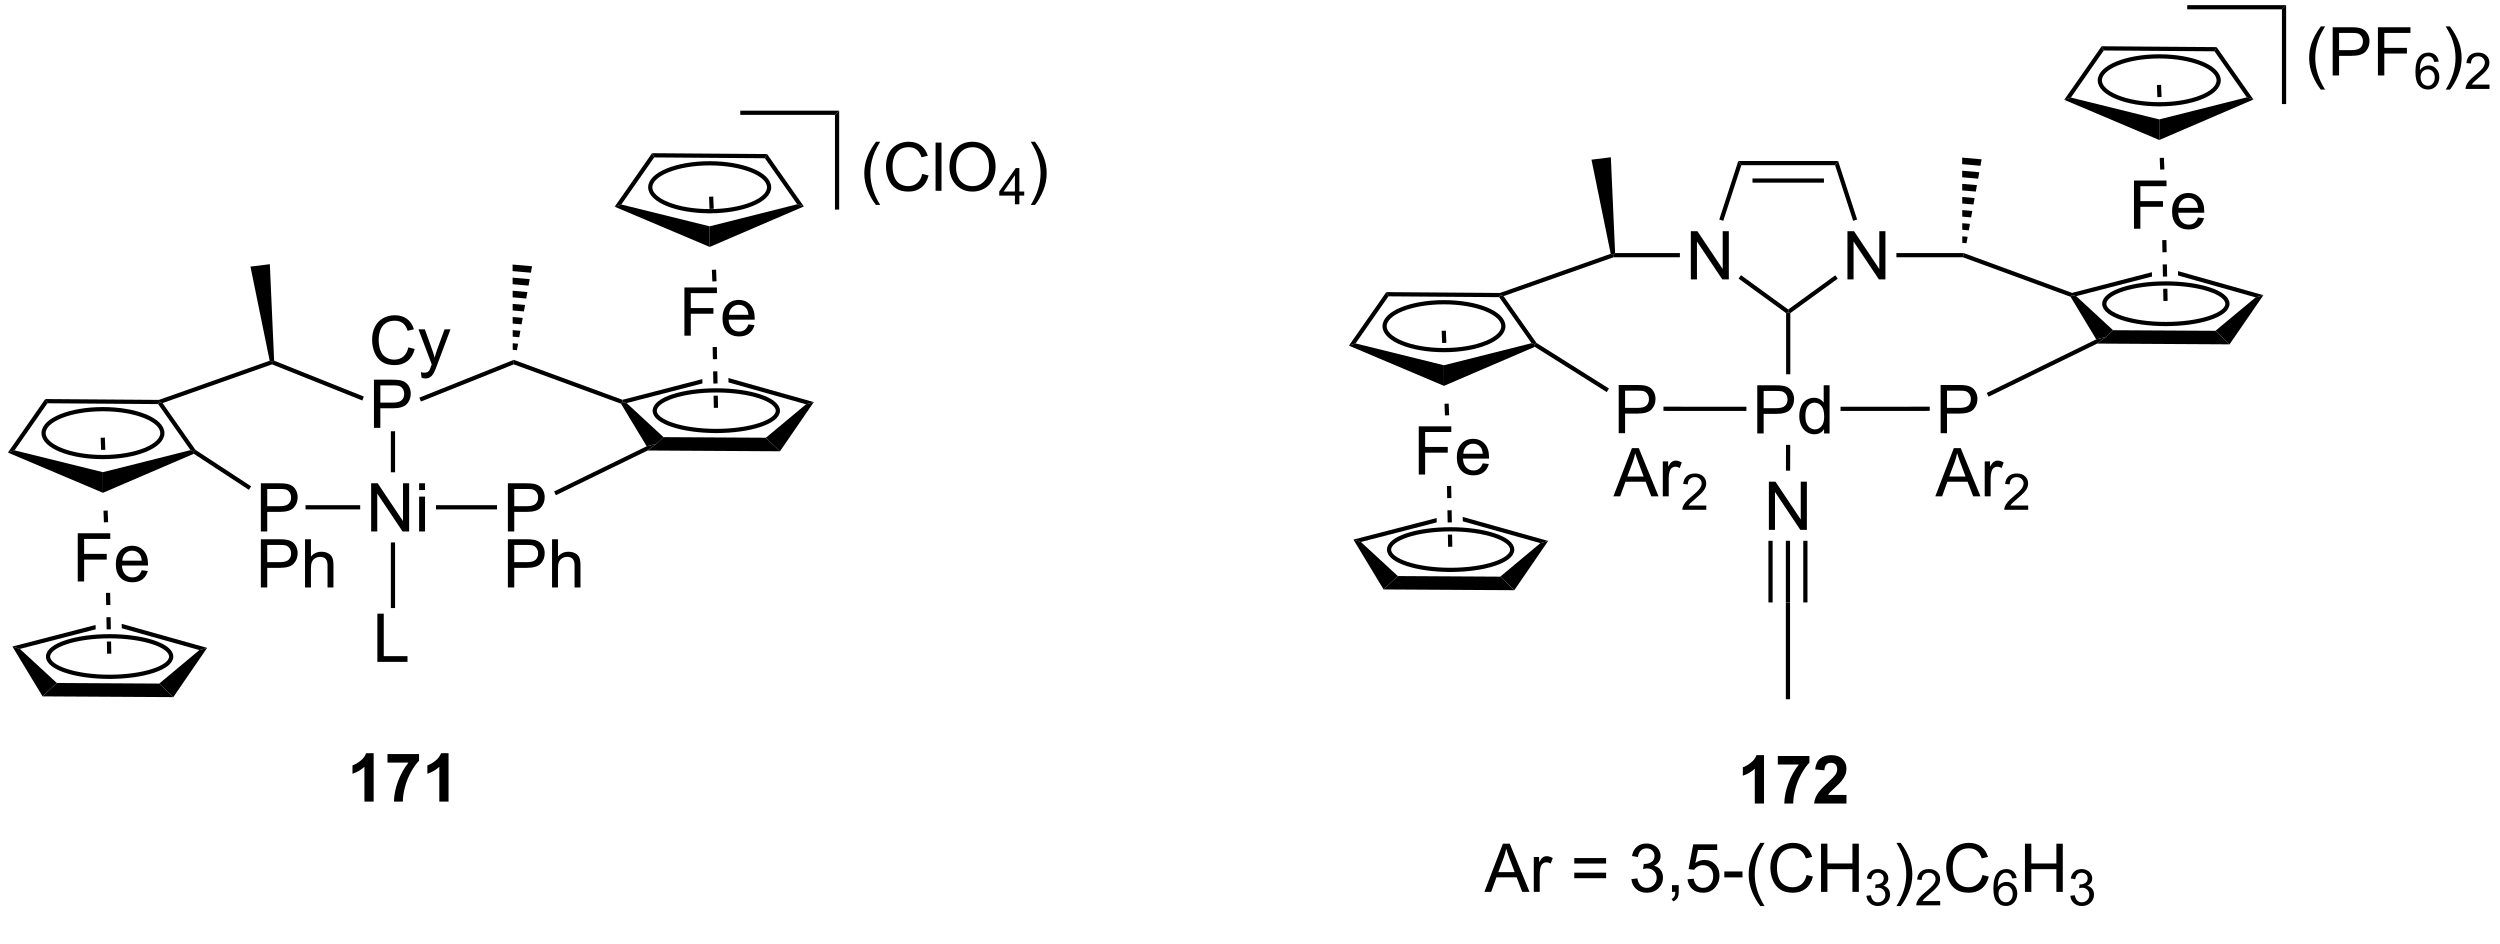 <?xml version="1.0" encoding="UTF-8"?>
<!DOCTYPE svg PUBLIC '-//W3C//DTD SVG 1.0//EN'
          'http://www.w3.org/TR/2001/REC-SVG-20010904/DTD/svg10.dtd'>
<svg stroke-dasharray="none" shape-rendering="auto" xmlns="http://www.w3.org/2000/svg" font-family="'Dialog'" text-rendering="auto" width="90" fill-opacity="1" color-interpolation="auto" color-rendering="auto" preserveAspectRatio="xMidYMid meet" font-size="12px" viewBox="0 0 90 34" fill="black" xmlns:xlink="http://www.w3.org/1999/xlink" stroke="black" image-rendering="auto" stroke-miterlimit="10" stroke-linecap="square" stroke-linejoin="miter" font-style="normal" stroke-width="1" height="34" stroke-dashoffset="0" font-weight="normal" stroke-opacity="1"
><!--Generated by the Batik Graphics2D SVG Generator--><defs id="genericDefs"
  /><g
  ><defs id="defs1"
    ><clipPath clipPathUnits="userSpaceOnUse" id="clipPath1"
      ><path d="M0.645 0.646 L305.919 0.646 L305.919 112.747 L0.645 112.747 L0.645 0.646 Z"
      /></clipPath
      ><clipPath clipPathUnits="userSpaceOnUse" id="clipPath2"
      ><path d="M41.595 436.403 L41.595 545.387 L338.381 545.387 L338.381 436.403 Z"
      /></clipPath
    ></defs
    ><g transform="scale(0.295,0.295) translate(-0.645,-0.646) matrix(1.029,0,0,1.029,-42.14,-448.238)"
    ><path d="M126.168 459.545 L125.669 459.564 L125.725 461.009 L126.224 460.99 L126.168 459.545 ZM126.504 468.212 L126.004 468.232 L126.058 469.615 L126.557 469.596 L126.504 468.212 Z" stroke="none" clip-path="url(#clipPath2)"
    /></g
    ><g transform="matrix(0.303,0,0,0.303,-12.614,-132.339)"
    ><path d="M119.099 454.964 L119.358 455.466 L115.452 461.06 L114.657 461.324 Z" stroke="none" clip-path="url(#clipPath2)"
    /></g
    ><g transform="matrix(0.303,0,0,0.303,-12.614,-132.339)"
    ><path d="M114.657 461.324 L115.452 461.06 L125.946 463.653 L125.952 466.102 Z" stroke="none" clip-path="url(#clipPath2)"
    /></g
    ><g transform="matrix(0.303,0,0,0.303,-12.614,-132.339)"
    ><path d="M125.952 466.102 L125.946 463.653 L136.346 461.032 L137.139 461.292 Z" stroke="none" clip-path="url(#clipPath2)"
    /></g
    ><g transform="matrix(0.303,0,0,0.303,-12.614,-132.339)"
    ><path d="M137.139 461.292 L136.346 461.032 L132.508 455.564 L132.769 455.065 Z" stroke="none" clip-path="url(#clipPath2)"
    /></g
    ><g transform="matrix(0.303,0,0,0.303,-12.614,-132.339)"
    ><path d="M119.358 455.466 L119.099 454.964 L132.769 455.065 L132.508 455.564 Z" stroke="none" clip-path="url(#clipPath2)"
    /></g
    ><g stroke-width="0.5" transform="matrix(0.303,0,0,0.303,-12.614,-132.339)"
    ><path fill="none" d="M125.949 461.855 C129.859 461.855 133.009 460.565 133.009 459.015 C133.009 457.455 129.859 456.165 125.949 456.165 C122.039 456.165 118.889 457.455 118.889 459.015 C118.889 460.565 122.039 461.855 125.949 461.855" clip-path="url(#clipPath2)"
    /></g
    ><g transform="matrix(0.303,0,0,0.303,-12.614,-132.339)"
    ><path d="M115.414 484.73 L115.579 484.525 L116.082 484.652 L120.46 488.699 L119.629 489.495 L118.463 489.785 Z" stroke="none" clip-path="url(#clipPath2)"
    /></g
    ><g transform="matrix(0.303,0,0,0.303,-12.614,-132.339)"
    ><path d="M118.571 490.288 L119.629 489.495 L120.46 488.699 L132.629 488.77 L134.3 490.38 Z" stroke="none" clip-path="url(#clipPath2)"
    /></g
    ><g transform="matrix(0.303,0,0,0.303,-12.614,-132.339)"
    ><path d="M134.3 490.38 L132.629 488.77 L137.397 484.797 L138.32 484.538 Z" stroke="none" clip-path="url(#clipPath2)"
    /></g
    ><g transform="matrix(0.303,0,0,0.303,-12.614,-132.339)"
    ><path d="M128.174 481.676 L128.185 482.199 L128.185 482.199 L137.397 484.797 L138.32 484.538 L128.174 481.676 Z" stroke="none" clip-path="url(#clipPath2)"
    /></g
    ><g transform="matrix(0.303,0,0,0.303,-12.614,-132.339)"
    ><path d="M125.076 481.806 L115.591 484.263 L115.579 484.525 L116.082 484.652 L125.087 482.32 L125.087 482.32 L125.076 481.806 Z" stroke="none" clip-path="url(#clipPath2)"
    /></g
    ><g stroke-width="0.5" transform="matrix(0.303,0,0,0.303,-12.614,-132.339)"
    ><path fill="none" d="M126.729 487.965 C130.739 487.965 134.049 486.885 134.049 485.565 C134.049 484.235 130.739 483.145 126.729 483.145 C122.709 483.145 119.419 484.235 119.419 485.565 C119.419 486.885 122.709 487.965 126.729 487.965" clip-path="url(#clipPath2)"
    /></g
    ><g transform="matrix(0.303,0,0,0.303,-12.614,-132.339)"
    ><path d="M122.947 476.64 L122.947 470.913 L126.812 470.913 L126.812 471.587 L123.705 471.587 L123.705 473.361 L126.392 473.361 L126.392 474.038 L123.705 474.038 L123.705 476.64 L122.947 476.64 ZM130.545 475.304 L131.271 475.392 Q131.1 476.03 130.633 476.382 Q130.17 476.733 129.448 476.733 Q128.537 476.733 128.003 476.173 Q127.472 475.611 127.472 474.601 Q127.472 473.554 128.011 472.976 Q128.55 472.397 129.409 472.397 Q130.24 472.397 130.766 472.965 Q131.295 473.53 131.295 474.556 Q131.295 474.619 131.292 474.744 L128.198 474.744 Q128.238 475.429 128.584 475.793 Q128.933 476.155 129.451 476.155 Q129.839 476.155 130.113 475.952 Q130.386 475.749 130.545 475.304 ZM128.238 474.166 L130.553 474.166 Q130.506 473.642 130.287 473.382 Q129.951 472.976 129.417 472.976 Q128.933 472.976 128.602 473.301 Q128.271 473.624 128.238 474.166 Z" stroke="none" clip-path="url(#clipPath2)"
    /></g
    ><g transform="matrix(0.303,0,0,0.303,-12.614,-132.339)"
    ><path d="M126.302 477.997 L126.33 479.442 L126.83 479.432 L126.802 477.987 ZM126.359 480.887 L126.387 482.333 L126.887 482.323 L126.859 480.878 ZM126.415 483.778 L126.444 485.224 L126.944 485.214 L126.915 483.768 Z" stroke="none" clip-path="url(#clipPath2)"
    /></g
    ><g transform="matrix(0.303,0,0,0.303,-12.614,-132.339)"
    ><path d="M90.147 478.035 L90.904 478.225 Q90.668 479.16 90.048 479.652 Q89.428 480.142 88.535 480.142 Q87.608 480.142 87.027 479.764 Q86.449 479.387 86.144 478.673 Q85.842 477.957 85.842 477.137 Q85.842 476.241 86.183 475.577 Q86.527 474.91 87.157 474.564 Q87.787 474.217 88.545 474.217 Q89.404 474.217 89.99 474.655 Q90.576 475.092 90.808 475.887 L90.061 476.061 Q89.863 475.436 89.483 475.152 Q89.105 474.866 88.529 474.866 Q87.871 474.866 87.425 475.183 Q86.983 475.499 86.803 476.033 Q86.623 476.566 86.623 477.131 Q86.623 477.863 86.837 478.408 Q87.05 478.952 87.498 479.223 Q87.949 479.491 88.472 479.491 Q89.108 479.491 89.548 479.124 Q89.99 478.756 90.147 478.035 ZM91.718 481.642 L91.64 480.98 Q91.869 481.043 92.041 481.043 Q92.276 481.043 92.416 480.965 Q92.557 480.887 92.648 480.746 Q92.713 480.642 92.862 480.223 Q92.882 480.165 92.924 480.051 L91.351 475.894 L92.109 475.894 L92.971 478.296 Q93.14 478.754 93.273 479.256 Q93.393 478.772 93.562 478.311 L94.448 475.894 L95.151 475.894 L93.573 480.113 Q93.32 480.798 93.179 481.056 Q92.992 481.402 92.75 481.564 Q92.507 481.728 92.171 481.728 Q91.968 481.728 91.718 481.642 Z" stroke="none" clip-path="url(#clipPath2)"
    /></g
    ><g transform="matrix(0.303,0,0,0.303,-12.614,-132.339)"
    ><path d="M86.061 487.601 L86.061 481.875 L88.222 481.875 Q88.793 481.875 89.092 481.929 Q89.514 482 89.798 482.197 Q90.084 482.393 90.259 482.75 Q90.433 483.104 90.433 483.531 Q90.433 484.26 89.967 484.768 Q89.504 485.273 88.287 485.273 L86.819 485.273 L86.819 487.601 L86.061 487.601 ZM86.819 484.596 L88.3 484.596 Q89.035 484.596 89.342 484.322 Q89.652 484.049 89.652 483.554 Q89.652 483.195 89.47 482.94 Q89.287 482.682 88.99 482.601 Q88.8 482.549 88.285 482.549 L86.819 482.549 L86.819 484.596 Z" stroke="none" clip-path="url(#clipPath2)"
    /></g
    ><g transform="matrix(0.303,0,0,0.303,-12.614,-132.339)"
    ><path d="M85.727 499.91 L85.727 494.183 L86.505 494.183 L89.513 498.678 L89.513 494.183 L90.24 494.183 L90.24 499.91 L89.461 499.91 L86.453 495.41 L86.453 499.91 L85.727 499.91 ZM91.426 494.99 L91.426 494.183 L92.129 494.183 L92.129 494.99 L91.426 494.99 ZM91.426 499.91 L91.426 495.761 L92.129 495.761 L92.129 499.91 L91.426 499.91 Z" stroke="none" clip-path="url(#clipPath2)"
    /></g
    ><g transform="matrix(0.303,0,0,0.303,-12.614,-132.339)"
    ><path d="M88.069 488 L88.569 488 L88.569 492.875 L88.069 492.875 Z" stroke="none" clip-path="url(#clipPath2)"
    /></g
    ><g transform="matrix(0.303,0,0,0.303,-12.614,-132.339)"
    ><path d="M86.467 515.4 L86.467 509.673 L87.225 509.673 L87.225 514.722 L90.045 514.722 L90.045 515.4 L86.467 515.4 Z" stroke="none" clip-path="url(#clipPath2)"
    /></g
    ><g transform="matrix(0.303,0,0,0.303,-12.614,-132.339)"
    ><path d="M88.069 501.21 L88.569 501.21 L88.569 509.007 L88.069 509.007 Z" stroke="none" clip-path="url(#clipPath2)"
    /></g
    ><g transform="matrix(0.303,0,0,0.303,-12.614,-132.339)"
    ><path d="M54.088 488.755 L53.589 488.774 L53.645 490.219 L54.144 490.2 L54.088 488.755 ZM54.424 497.422 L53.924 497.442 L53.978 498.825 L54.477 498.805 L54.424 497.422 Z" stroke="none" clip-path="url(#clipPath2)"
    /></g
    ><g transform="matrix(0.303,0,0,0.303,-12.614,-132.339)"
    ><path d="M47.009 484.174 L47.268 484.675 L43.361 490.27 L42.567 490.534 Z" stroke="none" clip-path="url(#clipPath2)"
    /></g
    ><g transform="matrix(0.303,0,0,0.303,-12.614,-132.339)"
    ><path d="M42.567 490.534 L43.361 490.27 L53.856 492.863 L53.862 495.312 Z" stroke="none" clip-path="url(#clipPath2)"
    /></g
    ><g transform="matrix(0.303,0,0,0.303,-12.614,-132.339)"
    ><path d="M53.862 495.312 L53.856 492.863 L64.265 490.242 L64.679 490.395 L64.653 490.677 Z" stroke="none" clip-path="url(#clipPath2)"
    /></g
    ><g transform="matrix(0.303,0,0,0.303,-12.614,-132.339)"
    ><path d="M64.856 490.212 L64.679 490.395 L64.265 490.242 L60.418 484.774 L60.549 484.525 L60.943 484.65 Z" stroke="none" clip-path="url(#clipPath2)"
    /></g
    ><g transform="matrix(0.303,0,0,0.303,-12.614,-132.339)"
    ><path d="M47.268 484.675 L47.009 484.174 L60.507 484.274 L60.549 484.525 L60.418 484.774 Z" stroke="none" clip-path="url(#clipPath2)"
    /></g
    ><g stroke-width="0.5" transform="matrix(0.303,0,0,0.303,-12.614,-132.339)"
    ><path fill="none" d="M53.859 491.065 C57.769 491.065 60.919 489.775 60.919 488.225 C60.919 486.655 57.769 485.375 53.859 485.375 C49.949 485.375 46.809 486.655 46.809 488.225 C46.809 489.775 49.949 491.065 53.859 491.065" clip-path="url(#clipPath2)"
    /></g
    ><g transform="matrix(0.303,0,0,0.303,-12.614,-132.339)"
    ><path d="M43.103 513.576 L43.992 513.862 L48.38 517.909 L46.687 519.5 Z" stroke="none" clip-path="url(#clipPath2)"
    /></g
    ><g transform="matrix(0.303,0,0,0.303,-12.614,-132.339)"
    ><path d="M46.687 519.5 L48.38 517.909 L60.55 517.98 L62.22 519.589 Z" stroke="none" clip-path="url(#clipPath2)"
    /></g
    ><g transform="matrix(0.303,0,0,0.303,-12.614,-132.339)"
    ><path d="M62.22 519.589 L60.55 517.98 L65.317 513.998 L66.24 513.738 Z" stroke="none" clip-path="url(#clipPath2)"
    /></g
    ><g transform="matrix(0.303,0,0,0.303,-12.614,-132.339)"
    ><path d="M56.088 510.883 L56.098 511.406 L56.098 511.406 L65.317 513.998 L66.24 513.738 L56.088 510.883 Z" stroke="none" clip-path="url(#clipPath2)"
    /></g
    ><g transform="matrix(0.303,0,0,0.303,-12.614,-132.339)"
    ><path d="M52.99 511.017 L43.103 513.576 L43.992 513.862 L52.999 511.531 L52.999 511.531 L52.99 511.017 Z" stroke="none" clip-path="url(#clipPath2)"
    /></g
    ><g stroke-width="0.5" transform="matrix(0.303,0,0,0.303,-12.614,-132.339)"
    ><path fill="none" d="M54.639 517.175 C58.659 517.175 61.969 516.095 61.969 514.775 C61.969 513.445 58.659 512.355 54.639 512.355 C50.619 512.355 47.339 513.445 47.339 514.775 C47.339 516.095 50.619 517.175 54.639 517.175" clip-path="url(#clipPath2)"
    /></g
    ><g transform="matrix(0.303,0,0,0.303,-12.614,-132.339)"
    ><path d="M50.867 505.85 L50.867 500.123 L54.732 500.123 L54.732 500.798 L51.625 500.798 L51.625 502.571 L54.312 502.571 L54.312 503.248 L51.625 503.248 L51.625 505.85 L50.867 505.85 ZM58.465 504.514 L59.191 504.602 Q59.02 505.24 58.553 505.592 Q58.09 505.943 57.368 505.943 Q56.457 505.943 55.923 505.384 Q55.392 504.821 55.392 503.81 Q55.392 502.764 55.931 502.185 Q56.47 501.607 57.329 501.607 Q58.16 501.607 58.686 502.175 Q59.215 502.74 59.215 503.766 Q59.215 503.829 59.212 503.954 L56.118 503.954 Q56.157 504.639 56.504 505.003 Q56.853 505.365 57.371 505.365 Q57.759 505.365 58.032 505.162 Q58.306 504.959 58.465 504.514 ZM56.157 503.376 L58.473 503.376 Q58.426 502.852 58.207 502.592 Q57.871 502.185 57.337 502.185 Q56.853 502.185 56.522 502.511 Q56.191 502.834 56.157 503.376 Z" stroke="none" clip-path="url(#clipPath2)"
    /></g
    ><g transform="matrix(0.303,0,0,0.303,-12.614,-132.339)"
    ><path d="M54.218 507.206 L54.245 508.652 L54.745 508.642 L54.718 507.197 ZM54.273 510.097 L54.3 511.543 L54.8 511.533 L54.773 510.088 ZM54.327 512.988 L54.354 514.433 L54.854 514.424 L54.827 512.979 Z" stroke="none" clip-path="url(#clipPath2)"
    /></g
    ><g transform="matrix(0.303,0,0,0.303,-12.614,-132.339)"
    ><path d="M72.623 499.91 L72.623 494.183 L74.785 494.183 Q75.355 494.183 75.654 494.238 Q76.076 494.308 76.36 494.506 Q76.647 494.701 76.821 495.058 Q76.996 495.412 76.996 495.839 Q76.996 496.568 76.529 497.076 Q76.066 497.582 74.85 497.582 L73.381 497.582 L73.381 499.91 L72.623 499.91 ZM73.381 496.904 L74.863 496.904 Q75.597 496.904 75.904 496.631 Q76.214 496.358 76.214 495.863 Q76.214 495.503 76.032 495.248 Q75.85 494.99 75.553 494.91 Q75.363 494.858 74.847 494.858 L73.381 494.858 L73.381 496.904 Z" stroke="none" clip-path="url(#clipPath2)"
    /></g
    ><g transform="matrix(0.303,0,0,0.303,-12.614,-132.339)"
    ><path d="M72.623 506.56 L72.623 500.833 L74.785 500.833 Q75.355 500.833 75.654 500.888 Q76.076 500.958 76.36 501.156 Q76.647 501.351 76.821 501.708 Q76.996 502.062 76.996 502.489 Q76.996 503.218 76.529 503.726 Q76.066 504.231 74.85 504.231 L73.381 504.231 L73.381 506.56 L72.623 506.56 ZM73.381 503.554 L74.863 503.554 Q75.597 503.554 75.904 503.281 Q76.214 503.007 76.214 502.513 Q76.214 502.153 76.032 501.898 Q75.85 501.64 75.553 501.56 Q75.363 501.507 74.847 501.507 L73.381 501.507 L73.381 503.554 ZM77.871 506.56 L77.871 500.833 L78.574 500.833 L78.574 502.888 Q79.066 502.317 79.816 502.317 Q80.277 502.317 80.615 502.5 Q80.957 502.679 81.103 503 Q81.248 503.32 81.248 503.929 L81.248 506.56 L80.545 506.56 L80.545 503.929 Q80.545 503.403 80.316 503.164 Q80.089 502.922 79.67 502.922 Q79.358 502.922 79.082 503.086 Q78.808 503.247 78.691 503.526 Q78.574 503.802 78.574 504.289 L78.574 506.56 L77.871 506.56 Z" stroke="none" clip-path="url(#clipPath2)"
    /></g
    ><g transform="matrix(0.303,0,0,0.303,-12.614,-132.339)"
    ><path d="M84.427 496.785 L84.427 497.285 L77.931 497.285 L77.931 496.785 Z" stroke="none" clip-path="url(#clipPath2)"
    /></g
    ><g transform="matrix(0.303,0,0,0.303,-12.614,-132.339)"
    ><path d="M71.468 494.542 L71.194 494.96 L64.653 490.677 L64.679 490.395 L64.856 490.212 Z" stroke="none" clip-path="url(#clipPath2)"
    /></g
    ><g transform="matrix(0.303,0,0,0.303,-12.614,-132.339)"
    ><path d="M101.973 499.91 L101.973 494.183 L104.135 494.183 Q104.705 494.183 105.004 494.238 Q105.426 494.308 105.71 494.506 Q105.997 494.701 106.171 495.058 Q106.346 495.412 106.346 495.839 Q106.346 496.568 105.879 497.076 Q105.416 497.582 104.2 497.582 L102.731 497.582 L102.731 499.91 L101.973 499.91 ZM102.731 496.904 L104.213 496.904 Q104.947 496.904 105.254 496.631 Q105.564 496.358 105.564 495.863 Q105.564 495.503 105.382 495.248 Q105.2 494.99 104.903 494.91 Q104.713 494.858 104.197 494.858 L102.731 494.858 L102.731 496.904 Z" stroke="none" clip-path="url(#clipPath2)"
    /></g
    ><g transform="matrix(0.303,0,0,0.303,-12.614,-132.339)"
    ><path d="M101.973 506.56 L101.973 500.833 L104.135 500.833 Q104.705 500.833 105.004 500.888 Q105.426 500.958 105.71 501.156 Q105.997 501.351 106.171 501.708 Q106.346 502.062 106.346 502.489 Q106.346 503.218 105.879 503.726 Q105.416 504.231 104.2 504.231 L102.731 504.231 L102.731 506.56 L101.973 506.56 ZM102.731 503.554 L104.213 503.554 Q104.947 503.554 105.254 503.281 Q105.564 503.007 105.564 502.513 Q105.564 502.153 105.382 501.898 Q105.2 501.64 104.903 501.56 Q104.713 501.507 104.197 501.507 L102.731 501.507 L102.731 503.554 ZM107.221 506.56 L107.221 500.833 L107.924 500.833 L107.924 502.888 Q108.416 502.317 109.166 502.317 Q109.627 502.317 109.966 502.5 Q110.307 502.679 110.453 503 Q110.598 503.32 110.598 503.929 L110.598 506.56 L109.895 506.56 L109.895 503.929 Q109.895 503.403 109.666 503.164 Q109.439 502.922 109.02 502.922 Q108.708 502.922 108.432 503.086 Q108.158 503.247 108.041 503.526 Q107.924 503.802 107.924 504.289 L107.924 506.56 L107.221 506.56 Z" stroke="none" clip-path="url(#clipPath2)"
    /></g
    ><g transform="matrix(0.303,0,0,0.303,-12.614,-132.339)"
    ><path d="M93.429 497.285 L93.429 496.785 L100.681 496.785 L100.681 497.285 Z" stroke="none" clip-path="url(#clipPath2)"
    /></g
    ><g transform="matrix(0.303,0,0,0.303,-12.614,-132.339)"
    ><path d="M107.68 495.6 L107.461 495.151 L118.463 489.785 L119.629 489.495 L118.571 490.288 Z" stroke="none" clip-path="url(#clipPath2)"
    /></g
    ><g transform="matrix(0.303,0,0,0.303,-12.614,-132.339)"
    ><path d="M91.641 484.472 L91.455 484.008 L102.665 479.517 L102.672 480.052 Z" stroke="none" clip-path="url(#clipPath2)"
    /></g
    ><g transform="matrix(0.303,0,0,0.303,-12.614,-132.339)"
    ><path d="M115.591 484.263 L115.579 484.525 L115.414 484.73 L102.672 480.052 L102.665 479.517 Z" stroke="none" clip-path="url(#clipPath2)"
    /></g
    ><g transform="matrix(0.303,0,0,0.303,-12.614,-132.339)"
    ><path d="M84.862 483.881 L84.676 484.345 L73.953 480.052 L73.959 479.785 L74.2 479.612 Z" stroke="none" clip-path="url(#clipPath2)"
    /></g
    ><g transform="matrix(0.303,0,0,0.303,-12.614,-132.339)"
    ><path d="M73.671 479.621 L73.959 479.785 L73.953 480.052 L60.943 484.65 L60.549 484.525 L60.507 484.274 Z" stroke="none" clip-path="url(#clipPath2)"
    /></g
    ><g transform="matrix(0.303,0,0,0.303,-12.614,-132.339)"
    ><path d="M74.2 479.612 L73.959 479.785 L73.671 479.621 L71.387 468.437 L73.69 468.152 Z" stroke="none" clip-path="url(#clipPath2)"
    /></g
    ><g transform="matrix(0.303,0,0,0.303,-12.614,-132.339)"
    ><path d="M102.547 478.322 L102.546 477.543 L103.184 477.6 L103.046 478.367 ZM102.545 476.764 L102.544 475.985 L103.46 476.066 L103.322 476.833 ZM102.543 475.205 L102.542 474.426 L103.737 474.532 L103.599 475.299 ZM102.541 473.647 L102.54 472.868 L104.014 472.998 L103.876 473.765 ZM102.539 472.088 L102.538 471.309 L104.291 471.465 L104.152 472.232 ZM102.537 470.53 L102.535 469.75 L104.567 469.931 L104.429 470.698 ZM102.534 468.971 L102.533 468.192 L104.844 468.397 L104.706 469.164 Z" stroke="none" clip-path="url(#clipPath2)"
    /></g
    ><g transform="matrix(0.303,0,0,0.303,-12.614,-132.339)"
    ><path d="M251.216 532.23 L250.12 532.23 L250.12 528.092 Q249.518 528.655 248.701 528.926 L248.701 527.928 Q249.13 527.788 249.633 527.397 Q250.138 527.004 250.326 526.48 L251.216 526.48 L251.216 532.23 ZM252.858 527.6 L252.858 526.582 L256.611 526.582 L256.611 527.379 Q256.147 527.834 255.666 528.691 Q255.186 529.545 254.934 530.509 Q254.681 531.472 254.686 532.23 L253.626 532.23 Q253.655 531.043 254.116 529.808 Q254.579 528.574 255.353 527.6 L252.858 527.6 ZM261.013 531.209 L261.013 532.23 L257.167 532.23 Q257.229 531.652 257.542 531.134 Q257.854 530.616 258.776 529.761 Q259.518 529.069 259.685 528.824 Q259.912 528.483 259.912 528.152 Q259.912 527.785 259.714 527.587 Q259.518 527.389 259.169 527.389 Q258.826 527.389 258.623 527.597 Q258.419 527.803 258.388 528.285 L257.294 528.176 Q257.393 527.269 257.909 526.876 Q258.425 526.48 259.198 526.48 Q260.044 526.48 260.529 526.938 Q261.013 527.394 261.013 528.074 Q261.013 528.459 260.875 528.811 Q260.737 529.16 260.435 529.543 Q260.237 529.795 259.716 530.272 Q259.198 530.749 259.057 530.905 Q258.919 531.061 258.833 531.209 L261.013 531.209 Z" stroke="none" clip-path="url(#clipPath2)"
    /></g
    ><g transform="matrix(0.303,0,0,0.303,-12.614,-132.339)"
    ><path d="M217.993 542.73 L220.193 537.004 L221.011 537.004 L223.355 542.73 L222.49 542.73 L221.823 540.996 L219.428 540.996 L218.8 542.73 L217.993 542.73 ZM219.646 540.379 L221.589 540.379 L220.99 538.793 Q220.717 538.069 220.584 537.605 Q220.475 538.155 220.277 538.699 L219.646 540.379 ZM223.863 542.73 L223.863 538.582 L224.495 538.582 L224.495 539.209 Q224.738 538.769 224.941 538.629 Q225.146 538.488 225.394 538.488 Q225.748 538.488 226.115 538.715 L225.873 539.366 Q225.615 539.215 225.357 539.215 Q225.128 539.215 224.943 539.353 Q224.761 539.491 224.683 539.738 Q224.566 540.113 224.566 540.558 L224.566 542.73 L223.863 542.73 ZM232.455 539.363 L228.674 539.363 L228.674 538.707 L232.455 538.707 L232.455 539.363 ZM232.455 541.1 L228.674 541.1 L228.674 540.444 L232.455 540.444 L232.455 541.1 ZM235.459 541.217 L236.162 541.124 Q236.284 541.722 236.573 541.985 Q236.865 542.249 237.284 542.249 Q237.779 542.249 238.12 541.905 Q238.464 541.561 238.464 541.053 Q238.464 540.569 238.146 540.256 Q237.831 539.941 237.342 539.941 Q237.144 539.941 236.847 540.019 L236.925 539.402 Q236.995 539.41 237.037 539.41 Q237.488 539.41 237.847 539.176 Q238.206 538.941 238.206 538.452 Q238.206 538.066 237.943 537.813 Q237.683 537.558 237.269 537.558 Q236.857 537.558 236.584 537.816 Q236.31 538.074 236.232 538.59 L235.529 538.465 Q235.659 537.756 236.115 537.368 Q236.573 536.98 237.253 536.98 Q237.722 536.98 238.115 537.181 Q238.511 537.381 238.719 537.73 Q238.928 538.077 238.928 538.467 Q238.928 538.84 238.727 539.144 Q238.529 539.449 238.139 539.629 Q238.646 539.746 238.928 540.116 Q239.209 540.483 239.209 541.038 Q239.209 541.788 238.662 542.311 Q238.115 542.832 237.279 542.832 Q236.527 542.832 236.027 542.384 Q235.529 541.933 235.459 541.217 ZM240.283 542.73 L240.283 541.928 L241.085 541.928 L241.085 542.73 Q241.085 543.173 240.929 543.444 Q240.773 543.715 240.432 543.863 L240.236 543.563 Q240.46 543.465 240.564 543.274 Q240.671 543.087 240.682 542.73 L240.283 542.73 ZM242.128 541.23 L242.865 541.168 Q242.948 541.707 243.245 541.978 Q243.545 542.249 243.967 542.249 Q244.475 542.249 244.826 541.866 Q245.178 541.483 245.178 540.85 Q245.178 540.249 244.839 539.902 Q244.503 539.553 243.956 539.553 Q243.615 539.553 243.342 539.709 Q243.068 539.863 242.912 540.108 L242.253 540.022 L242.808 537.082 L245.654 537.082 L245.654 537.754 L243.37 537.754 L243.06 539.293 Q243.576 538.933 244.144 538.933 Q244.894 538.933 245.409 539.454 Q245.925 539.972 245.925 540.788 Q245.925 541.566 245.472 542.131 Q244.92 542.829 243.967 542.829 Q243.185 542.829 242.691 542.392 Q242.198 541.952 242.128 541.23 ZM246.499 541.011 L246.499 540.303 L248.658 540.303 L248.658 541.011 L246.499 541.011 ZM250.78 544.415 Q250.197 543.681 249.794 542.696 Q249.393 541.709 249.393 540.655 Q249.393 539.725 249.695 538.874 Q250.046 537.886 250.78 536.905 L251.283 536.905 Q250.812 537.717 250.658 538.066 Q250.421 538.605 250.283 539.191 Q250.117 539.92 250.117 540.66 Q250.117 542.538 251.283 544.415 L250.78 544.415 ZM256.275 540.722 L257.033 540.913 Q256.796 541.847 256.176 542.34 Q255.557 542.829 254.663 542.829 Q253.736 542.829 253.155 542.452 Q252.577 542.074 252.273 541.36 Q251.971 540.644 251.971 539.824 Q251.971 538.928 252.312 538.264 Q252.655 537.597 253.286 537.251 Q253.916 536.905 254.674 536.905 Q255.533 536.905 256.119 537.342 Q256.705 537.78 256.937 538.574 L256.189 538.749 Q255.992 538.124 255.611 537.84 Q255.234 537.553 254.658 537.553 Q253.999 537.553 253.554 537.871 Q253.111 538.186 252.932 538.72 Q252.752 539.254 252.752 539.819 Q252.752 540.551 252.965 541.095 Q253.179 541.639 253.627 541.91 Q254.077 542.178 254.601 542.178 Q255.236 542.178 255.676 541.811 Q256.119 541.444 256.275 540.722 ZM257.99 542.73 L257.99 537.004 L258.748 537.004 L258.748 539.355 L261.724 539.355 L261.724 537.004 L262.482 537.004 L262.482 542.73 L261.724 542.73 L261.724 540.03 L258.748 540.03 L258.748 542.73 L257.99 542.73 Z" stroke="none" clip-path="url(#clipPath2)"
    /></g
    ><g transform="matrix(0.303,0,0,0.303,-12.614,-132.339)"
    ><path d="M263.379 543.195 L263.906 543.125 Q263.998 543.574 264.215 543.772 Q264.433 543.969 264.748 543.969 Q265.119 543.969 265.375 543.711 Q265.633 543.453 265.633 543.072 Q265.633 542.709 265.394 542.475 Q265.158 542.238 264.791 542.238 Q264.642 542.238 264.42 542.297 L264.478 541.834 Q264.531 541.84 264.562 541.84 Q264.9 541.84 265.17 541.664 Q265.439 541.488 265.439 541.121 Q265.439 540.832 265.242 540.643 Q265.047 540.451 264.736 540.451 Q264.428 540.451 264.223 540.645 Q264.017 540.838 263.959 541.225 L263.432 541.131 Q263.529 540.6 263.871 540.309 Q264.215 540.018 264.724 540.018 Q265.076 540.018 265.371 540.168 Q265.668 540.318 265.824 540.58 Q265.98 540.84 265.98 541.133 Q265.98 541.412 265.83 541.641 Q265.682 541.869 265.389 542.004 Q265.769 542.092 265.98 542.369 Q266.191 542.645 266.191 543.061 Q266.191 543.623 265.781 544.016 Q265.371 544.406 264.744 544.406 Q264.18 544.406 263.805 544.07 Q263.432 543.732 263.379 543.195 Z" stroke="none" clip-path="url(#clipPath2)"
    /></g
    ><g transform="matrix(0.303,0,0,0.303,-12.614,-132.339)"
    ><path d="M267.453 544.415 L266.948 544.415 Q268.117 542.538 268.117 540.66 Q268.117 539.926 267.948 539.202 Q267.815 538.616 267.578 538.077 Q267.425 537.725 266.948 536.905 L267.453 536.905 Q268.188 537.886 268.539 538.874 Q268.839 539.725 268.839 540.655 Q268.839 541.709 268.435 542.696 Q268.031 543.681 267.453 544.415 Z" stroke="none" clip-path="url(#clipPath2)"
    /></g
    ><g transform="matrix(0.303,0,0,0.303,-12.614,-132.339)"
    ><path d="M272.149 543.822 L272.149 544.33 L269.309 544.33 Q269.304 544.139 269.372 543.963 Q269.479 543.674 269.718 543.393 Q269.958 543.111 270.409 542.742 Q271.108 542.168 271.354 541.832 Q271.601 541.496 271.601 541.197 Q271.601 540.885 271.376 540.67 Q271.153 540.453 270.792 540.453 Q270.411 540.453 270.183 540.682 Q269.954 540.91 269.952 541.315 L269.409 541.26 Q269.466 540.653 269.829 540.336 Q270.192 540.018 270.804 540.018 Q271.423 540.018 271.782 540.361 Q272.143 540.703 272.143 541.209 Q272.143 541.467 272.038 541.717 Q271.933 541.965 271.686 542.24 Q271.442 542.516 270.874 542.996 Q270.399 543.395 270.264 543.537 Q270.13 543.68 270.042 543.822 L272.149 543.822 Z" stroke="none" clip-path="url(#clipPath2)"
    /></g
    ><g transform="matrix(0.303,0,0,0.303,-12.614,-132.339)"
    ><path d="M277.168 540.722 L277.926 540.913 Q277.689 541.847 277.069 542.34 Q276.449 542.829 275.556 542.829 Q274.629 542.829 274.048 542.452 Q273.47 542.074 273.165 541.36 Q272.863 540.644 272.863 539.824 Q272.863 538.928 273.204 538.264 Q273.548 537.597 274.178 537.251 Q274.808 536.905 275.566 536.905 Q276.426 536.905 277.012 537.342 Q277.598 537.78 277.829 538.574 L277.082 538.749 Q276.884 538.124 276.504 537.84 Q276.126 537.553 275.551 537.553 Q274.892 537.553 274.447 537.871 Q274.004 538.186 273.824 538.72 Q273.644 539.254 273.644 539.819 Q273.644 540.551 273.858 541.095 Q274.072 541.639 274.519 541.91 Q274.97 542.178 275.493 542.178 Q276.129 542.178 276.569 541.811 Q277.012 541.444 277.168 540.722 Z" stroke="none" clip-path="url(#clipPath2)"
    /></g
    ><g transform="matrix(0.303,0,0,0.303,-12.614,-132.339)"
    ><path d="M281.228 541.086 L280.703 541.127 Q280.633 540.817 280.504 540.676 Q280.291 540.451 279.976 540.451 Q279.724 540.451 279.535 540.592 Q279.285 540.774 279.14 541.123 Q278.998 541.471 278.992 542.115 Q279.183 541.824 279.459 541.684 Q279.734 541.543 280.035 541.543 Q280.562 541.543 280.933 541.932 Q281.305 542.32 281.305 542.936 Q281.305 543.34 281.129 543.688 Q280.955 544.033 280.65 544.219 Q280.346 544.404 279.959 544.404 Q279.301 544.404 278.885 543.92 Q278.469 543.434 278.469 542.32 Q278.469 541.074 278.928 540.51 Q279.33 540.018 280.01 540.018 Q280.515 540.018 280.84 540.303 Q281.164 540.586 281.228 541.086 ZM279.074 542.938 Q279.074 543.211 279.189 543.461 Q279.307 543.709 279.514 543.84 Q279.723 543.969 279.951 543.969 Q280.285 543.969 280.525 543.699 Q280.765 543.43 280.765 542.967 Q280.765 542.522 280.527 542.266 Q280.291 542.01 279.93 542.01 Q279.572 542.01 279.322 542.266 Q279.074 542.522 279.074 542.938 Z" stroke="none" clip-path="url(#clipPath2)"
    /></g
    ><g transform="matrix(0.303,0,0,0.303,-12.614,-132.339)"
    ><path d="M282.22 542.73 L282.22 537.004 L282.977 537.004 L282.977 539.355 L285.954 539.355 L285.954 537.004 L286.712 537.004 L286.712 542.73 L285.954 542.73 L285.954 540.03 L282.977 540.03 L282.977 542.73 L282.22 542.73 Z" stroke="none" clip-path="url(#clipPath2)"
    /></g
    ><g transform="matrix(0.303,0,0,0.303,-12.614,-132.339)"
    ><path d="M287.608 543.195 L288.136 543.125 Q288.227 543.574 288.444 543.772 Q288.663 543.969 288.977 543.969 Q289.349 543.969 289.604 543.711 Q289.862 543.453 289.862 543.072 Q289.862 542.709 289.624 542.475 Q289.387 542.238 289.02 542.238 Q288.872 542.238 288.649 542.297 L288.708 541.834 Q288.761 541.84 288.792 541.84 Q289.13 541.84 289.399 541.664 Q289.669 541.488 289.669 541.121 Q289.669 540.832 289.471 540.643 Q289.276 540.451 288.966 540.451 Q288.657 540.451 288.452 540.645 Q288.247 540.838 288.188 541.225 L287.661 541.131 Q287.759 540.6 288.1 540.309 Q288.444 540.018 288.954 540.018 Q289.305 540.018 289.6 540.168 Q289.897 540.318 290.054 540.58 Q290.21 540.84 290.21 541.133 Q290.21 541.412 290.059 541.641 Q289.911 541.869 289.618 542.004 Q289.999 542.092 290.21 542.369 Q290.421 542.645 290.421 543.061 Q290.421 543.623 290.011 544.016 Q289.6 544.406 288.974 544.406 Q288.409 544.406 288.034 544.07 Q287.661 543.732 287.608 543.195 Z" stroke="none" clip-path="url(#clipPath2)"
    /></g
    ><g transform="matrix(0.303,0,0,0.303,-12.614,-132.339)"
    ><path d="M298.394 446.841 L297.895 446.86 L297.951 448.305 L298.45 448.285 L298.394 446.841 ZM298.73 455.508 L298.23 455.527 L298.284 456.911 L298.783 456.891 L298.73 455.508 Z" stroke="none" clip-path="url(#clipPath2)"
    /></g
    ><g transform="matrix(0.303,0,0,0.303,-12.614,-132.339)"
    ><path d="M291.325 442.259 L291.584 442.761 L287.678 448.356 L286.883 448.62 Z" stroke="none" clip-path="url(#clipPath2)"
    /></g
    ><g transform="matrix(0.303,0,0,0.303,-12.614,-132.339)"
    ><path d="M286.883 448.62 L287.678 448.356 L298.172 450.949 L298.178 453.397 Z" stroke="none" clip-path="url(#clipPath2)"
    /></g
    ><g transform="matrix(0.303,0,0,0.303,-12.614,-132.339)"
    ><path d="M308.572 448.327 L298.172 450.949 L298.178 453.397 L309.365 448.588 L308.572 448.327 Z" stroke="none" clip-path="url(#clipPath2)"
    /></g
    ><g transform="matrix(0.303,0,0,0.303,-12.614,-132.339)"
    ><path d="M309.365 448.588 L308.572 448.327 L304.734 442.859 L304.995 442.361 Z" stroke="none" clip-path="url(#clipPath2)"
    /></g
    ><g transform="matrix(0.303,0,0,0.303,-12.614,-132.339)"
    ><path d="M291.584 442.761 L291.325 442.259 L304.995 442.361 L304.734 442.859 Z" stroke="none" clip-path="url(#clipPath2)"
    /></g
    ><g stroke-width="0.5" transform="matrix(0.303,0,0,0.303,-12.614,-132.339)"
    ><path fill="none" d="M298.175 449.15 C302.084 449.15 305.235 447.86 305.235 446.31 C305.235 444.75 302.084 443.46 298.175 443.46 C294.264 443.46 291.115 444.75 291.115 446.31 C291.115 447.86 294.264 449.15 298.175 449.15" clip-path="url(#clipPath2)"
    /></g
    ><g transform="matrix(0.303,0,0,0.303,-12.614,-132.339)"
    ><path d="M287.639 472.026 L287.805 471.82 L288.308 471.948 L292.686 475.995 L291.854 476.79 L290.689 477.082 Z" stroke="none" clip-path="url(#clipPath2)"
    /></g
    ><g transform="matrix(0.303,0,0,0.303,-12.614,-132.339)"
    ><path d="M290.8 477.584 L291.854 476.79 L292.686 475.995 L304.855 476.065 L306.526 477.675 Z" stroke="none" clip-path="url(#clipPath2)"
    /></g
    ><g transform="matrix(0.303,0,0,0.303,-12.614,-132.339)"
    ><path d="M306.526 477.675 L304.855 476.065 L309.623 472.093 L310.546 471.834 Z" stroke="none" clip-path="url(#clipPath2)"
    /></g
    ><g transform="matrix(0.303,0,0,0.303,-12.614,-132.339)"
    ><path d="M300.4 468.972 L300.411 469.494 L300.411 469.494 L309.623 472.093 L310.546 471.834 L300.4 468.972 Z" stroke="none" clip-path="url(#clipPath2)"
    /></g
    ><g transform="matrix(0.303,0,0,0.303,-12.614,-132.339)"
    ><path d="M297.302 469.102 L287.817 471.559 L287.805 471.82 L288.308 471.948 L297.312 469.616 L297.312 469.616 L297.302 469.102 Z" stroke="none" clip-path="url(#clipPath2)"
    /></g
    ><g stroke-width="0.5" transform="matrix(0.303,0,0,0.303,-12.614,-132.339)"
    ><path fill="none" d="M298.954 475.26 C302.964 475.26 306.274 474.18 306.274 472.86 C306.274 471.53 302.964 470.44 298.954 470.44 C294.935 470.44 291.644 471.53 291.644 472.86 C291.644 474.18 294.935 475.26 298.954 475.26" clip-path="url(#clipPath2)"
    /></g
    ><g transform="matrix(0.303,0,0,0.303,-12.614,-132.339)"
    ><path d="M295.173 463.935 L295.173 458.209 L299.038 458.209 L299.038 458.883 L295.931 458.883 L295.931 460.657 L298.618 460.657 L298.618 461.334 L295.931 461.334 L295.931 463.935 L295.173 463.935 ZM302.771 462.599 L303.497 462.688 Q303.325 463.326 302.859 463.677 Q302.396 464.029 301.674 464.029 Q300.763 464.029 300.229 463.469 Q299.698 462.907 299.698 461.896 Q299.698 460.849 300.237 460.271 Q300.776 459.693 301.635 459.693 Q302.466 459.693 302.992 460.261 Q303.521 460.826 303.521 461.852 Q303.521 461.914 303.518 462.039 L300.424 462.039 Q300.463 462.724 300.81 463.089 Q301.159 463.451 301.677 463.451 Q302.065 463.451 302.338 463.248 Q302.612 463.045 302.771 462.599 ZM300.463 461.461 L302.779 461.461 Q302.732 460.938 302.513 460.677 Q302.177 460.271 301.643 460.271 Q301.159 460.271 300.828 460.597 Q300.497 460.92 300.463 461.461 Z" stroke="none" clip-path="url(#clipPath2)"
    /></g
    ><g transform="matrix(0.303,0,0,0.303,-12.614,-132.339)"
    ><path d="M298.528 465.292 L298.556 466.738 L299.056 466.728 L299.028 465.283 ZM298.584 468.183 L298.613 469.628 L299.113 469.619 L299.084 468.173 ZM298.641 471.074 L298.67 472.519 L299.17 472.509 L299.141 471.064 Z" stroke="none" clip-path="url(#clipPath2)"
    /></g
    ><g transform="matrix(0.303,0,0,0.303,-12.614,-132.339)"
    ><path d="M272.199 488.23 L272.199 482.504 L274.361 482.504 Q274.931 482.504 275.23 482.558 Q275.652 482.629 275.936 482.827 Q276.223 483.022 276.397 483.379 Q276.572 483.733 276.572 484.16 Q276.572 484.889 276.105 485.397 Q275.642 485.902 274.426 485.902 L272.957 485.902 L272.957 488.23 L272.199 488.23 ZM272.957 485.225 L274.439 485.225 Q275.173 485.225 275.48 484.952 Q275.79 484.678 275.79 484.183 Q275.79 483.824 275.608 483.569 Q275.426 483.311 275.129 483.23 Q274.939 483.178 274.423 483.178 L272.957 483.178 L272.957 485.225 Z" stroke="none" clip-path="url(#clipPath2)"
    /></g
    ><g transform="matrix(0.303,0,0,0.303,-12.614,-132.339)"
    ><path d="M271.569 495.73 L273.769 490.004 L274.587 490.004 L276.931 495.73 L276.066 495.73 L275.4 493.996 L273.004 493.996 L272.376 495.73 L271.569 495.73 ZM273.223 493.379 L275.165 493.379 L274.566 491.793 Q274.293 491.069 274.16 490.605 Q274.051 491.155 273.853 491.699 L273.223 493.379 ZM277.439 495.73 L277.439 491.582 L278.072 491.582 L278.072 492.209 Q278.314 491.769 278.517 491.629 Q278.723 491.488 278.97 491.488 Q279.324 491.488 279.691 491.715 L279.449 492.366 Q279.191 492.215 278.934 492.215 Q278.704 492.215 278.519 492.353 Q278.337 492.491 278.259 492.738 Q278.142 493.113 278.142 493.558 L278.142 495.73 L277.439 495.73 Z" stroke="none" clip-path="url(#clipPath2)"
    /></g
    ><g transform="matrix(0.303,0,0,0.303,-12.614,-132.339)"
    ><path d="M282.603 496.822 L282.603 497.33 L279.764 497.33 Q279.758 497.139 279.826 496.963 Q279.934 496.674 280.172 496.393 Q280.412 496.111 280.863 495.742 Q281.562 495.168 281.809 494.832 Q282.055 494.496 282.055 494.197 Q282.055 493.885 281.83 493.67 Q281.607 493.453 281.246 493.453 Q280.865 493.453 280.637 493.682 Q280.408 493.91 280.406 494.315 L279.863 494.26 Q279.92 493.652 280.283 493.336 Q280.647 493.018 281.258 493.018 Q281.877 493.018 282.236 493.361 Q282.598 493.703 282.598 494.209 Q282.598 494.467 282.492 494.717 Q282.387 494.965 282.141 495.24 Q281.897 495.516 281.328 495.996 Q280.853 496.395 280.719 496.537 Q280.584 496.68 280.496 496.822 L282.603 496.822 Z" stroke="none" clip-path="url(#clipPath2)"
    /></g
    ><g transform="matrix(0.303,0,0,0.303,-12.614,-132.339)"
    ><path d="M277.901 483.894 L277.681 483.445 L290.689 477.082 L291.854 476.79 L290.8 477.584 Z" stroke="none" clip-path="url(#clipPath2)"
    /></g
    ><g transform="matrix(0.303,0,0,0.303,-12.614,-132.339)"
    ><path d="M287.817 471.559 L287.805 471.82 L287.639 472.026 L274.85 467.33 L274.939 466.83 Z" stroke="none" clip-path="url(#clipPath2)"
    /></g
    ><g transform="matrix(0.303,0,0,0.303,-12.614,-132.339)"
    ><path d="M274.773 465.618 L274.772 464.839 L275.41 464.896 L275.271 465.662 ZM274.771 464.06 L274.77 463.28 L275.686 463.362 L275.548 464.129 ZM274.769 462.501 L274.768 461.722 L275.963 461.828 L275.825 462.595 ZM274.767 460.943 L274.766 460.163 L276.24 460.294 L276.101 461.061 ZM274.764 459.384 L274.763 458.605 L276.517 458.76 L276.378 459.527 ZM274.762 457.825 L274.761 457.046 L276.793 457.227 L276.655 457.993 ZM274.76 456.267 L274.759 455.488 L277.07 455.693 L276.932 456.46 Z" stroke="none" clip-path="url(#clipPath2)"
    /></g
    ><g transform="matrix(0.303,0,0,0.303,-12.614,-132.339)"
    ><path d="M274.939 466.83 L274.85 467.33 L266.945 467.33 L266.945 466.83 Z" stroke="none" clip-path="url(#clipPath2)"
    /></g
    ><g transform="matrix(0.303,0,0,0.303,-12.614,-132.339)"
    ><path d="M261.129 469.955 L261.129 464.229 L261.908 464.229 L264.915 468.724 L264.915 464.229 L265.642 464.229 L265.642 469.955 L264.863 469.955 L261.855 465.455 L261.855 469.955 L261.129 469.955 Z" stroke="none" clip-path="url(#clipPath2)"
    /></g
    ><g transform="matrix(0.303,0,0,0.303,-12.614,-132.339)"
    ><path d="M242.522 469.955 L242.522 464.229 L243.3 464.229 L246.308 468.724 L246.308 464.229 L247.035 464.229 L247.035 469.955 L246.256 469.955 L243.248 465.455 L243.248 469.955 L242.522 469.955 Z" stroke="none" clip-path="url(#clipPath2)"
    /></g
    ><g transform="matrix(0.303,0,0,0.303,-12.614,-132.339)"
    ><path d="M248.522 456.393 L248.159 455.893 L260.022 455.893 L259.659 456.393 ZM249.845 458.463 L258.337 458.463 L258.337 457.963 L249.845 457.963 Z" stroke="none" clip-path="url(#clipPath2)"
    /></g
    ><g transform="matrix(0.303,0,0,0.303,-12.614,-132.339)"
    ><path d="M259.659 456.393 L260.022 455.893 L262.281 462.844 L261.805 462.998 Z" stroke="none" clip-path="url(#clipPath2)"
    /></g
    ><g transform="matrix(0.303,0,0,0.303,-12.614,-132.339)"
    ><path d="M259.682 469.469 L259.976 469.873 L254.341 473.967 L254.091 473.84 L254.091 473.531 Z" stroke="none" clip-path="url(#clipPath2)"
    /></g
    ><g transform="matrix(0.303,0,0,0.303,-12.614,-132.339)"
    ><path d="M254.091 473.531 L254.091 473.84 L253.841 473.967 L248.19 469.862 L248.484 469.457 Z" stroke="none" clip-path="url(#clipPath2)"
    /></g
    ><g transform="matrix(0.303,0,0,0.303,-12.614,-132.339)"
    ><path d="M246.376 462.998 L245.901 462.844 L248.159 455.893 L248.522 456.393 Z" stroke="none" clip-path="url(#clipPath2)"
    /></g
    ><g transform="matrix(0.303,0,0,0.303,-12.614,-132.339)"
    ><path d="M241.221 466.83 L241.221 467.33 L233.33 467.33 L233.287 467.08 L233.525 466.83 Z" stroke="none" clip-path="url(#clipPath2)"
    /></g
    ><g transform="matrix(0.303,0,0,0.303,-12.614,-132.339)"
    ><path d="M250.415 488.265 L250.415 482.538 L252.576 482.538 Q253.147 482.538 253.446 482.593 Q253.868 482.663 254.152 482.861 Q254.438 483.057 254.613 483.413 Q254.787 483.767 254.787 484.195 Q254.787 484.924 254.321 485.432 Q253.858 485.937 252.642 485.937 L251.173 485.937 L251.173 488.265 L250.415 488.265 ZM251.173 485.26 L252.655 485.26 Q253.389 485.26 253.696 484.986 Q254.006 484.713 254.006 484.218 Q254.006 483.859 253.824 483.603 Q253.642 483.346 253.345 483.265 Q253.155 483.213 252.639 483.213 L251.173 483.213 L251.173 485.26 ZM258.353 488.265 L258.353 487.741 Q257.959 488.359 257.194 488.359 Q256.696 488.359 256.28 488.085 Q255.865 487.812 255.636 487.322 Q255.407 486.83 255.407 486.195 Q255.407 485.572 255.613 485.067 Q255.821 484.562 256.235 484.293 Q256.649 484.023 257.162 484.023 Q257.537 484.023 257.829 484.182 Q258.123 484.338 258.306 484.593 L258.306 482.538 L259.006 482.538 L259.006 488.265 L258.353 488.265 ZM256.131 486.195 Q256.131 486.991 256.467 487.387 Q256.803 487.78 257.259 487.78 Q257.72 487.78 258.043 487.403 Q258.365 487.025 258.365 486.252 Q258.365 485.4 258.037 485.002 Q257.709 484.603 257.228 484.603 Q256.759 484.603 256.444 484.986 Q256.131 485.369 256.131 486.195 Z" stroke="none" clip-path="url(#clipPath2)"
    /></g
    ><g transform="matrix(0.303,0,0,0.303,-12.614,-132.339)"
    ><path d="M253.841 473.967 L254.091 473.84 L254.341 473.967 L254.341 481.23 L253.841 481.23 Z" stroke="none" clip-path="url(#clipPath2)"
    /></g
    ><g transform="matrix(0.303,0,0,0.303,-12.614,-132.339)"
    ><path d="M260.309 485.587 L260.309 485.087 L270.907 485.082 L270.907 485.582 Z" stroke="none" clip-path="url(#clipPath2)"
    /></g
    ><g transform="matrix(0.303,0,0,0.303,-12.614,-132.339)"
    ><path d="M213.417 476.051 L212.917 476.07 L212.973 477.514 L213.473 477.495 L213.417 476.051 ZM213.752 484.718 L213.253 484.737 L213.306 486.121 L213.806 486.101 L213.752 484.718 Z" stroke="none" clip-path="url(#clipPath2)"
    /></g
    ><g transform="matrix(0.303,0,0,0.303,-12.614,-132.339)"
    ><path d="M206.337 471.469 L206.597 471.971 L202.69 477.566 L201.896 477.83 Z" stroke="none" clip-path="url(#clipPath2)"
    /></g
    ><g transform="matrix(0.303,0,0,0.303,-12.614,-132.339)"
    ><path d="M201.896 477.83 L202.69 477.566 L213.185 480.159 L213.19 482.607 Z" stroke="none" clip-path="url(#clipPath2)"
    /></g
    ><g transform="matrix(0.303,0,0,0.303,-12.614,-132.339)"
    ><path d="M213.19 482.607 L213.185 480.159 L223.594 477.537 L224.007 477.69 L223.984 477.971 Z" stroke="none" clip-path="url(#clipPath2)"
    /></g
    ><g transform="matrix(0.303,0,0,0.303,-12.614,-132.339)"
    ><path d="M224.183 477.505 L224.007 477.69 L223.594 477.537 L219.747 472.069 L219.877 471.82 L220.271 471.946 Z" stroke="none" clip-path="url(#clipPath2)"
    /></g
    ><g transform="matrix(0.303,0,0,0.303,-12.614,-132.339)"
    ><path d="M206.597 471.971 L206.337 471.469 L219.835 471.57 L219.877 471.82 L219.747 472.069 Z" stroke="none" clip-path="url(#clipPath2)"
    /></g
    ><g stroke-width="0.5" transform="matrix(0.303,0,0,0.303,-12.614,-132.339)"
    ><path fill="none" d="M213.187 478.36 C217.097 478.36 220.247 477.07 220.247 475.52 C220.247 473.95 217.097 472.67 213.187 472.67 C209.277 472.67 206.137 473.95 206.137 475.52 C206.137 477.07 209.277 478.36 213.187 478.36" clip-path="url(#clipPath2)"
    /></g
    ><g transform="matrix(0.303,0,0,0.303,-12.614,-132.339)"
    ><path d="M202.432 500.872 L203.321 501.158 L207.709 505.205 L206.016 506.795 Z" stroke="none" clip-path="url(#clipPath2)"
    /></g
    ><g transform="matrix(0.303,0,0,0.303,-12.614,-132.339)"
    ><path d="M206.016 506.795 L207.709 505.205 L219.878 505.276 L221.548 506.885 Z" stroke="none" clip-path="url(#clipPath2)"
    /></g
    ><g transform="matrix(0.303,0,0,0.303,-12.614,-132.339)"
    ><path d="M221.548 506.885 L219.878 505.276 L224.645 501.293 L225.569 501.033 Z" stroke="none" clip-path="url(#clipPath2)"
    /></g
    ><g transform="matrix(0.303,0,0,0.303,-12.614,-132.339)"
    ><path d="M215.416 498.179 L215.426 498.701 L215.426 498.701 L224.645 501.293 L225.569 501.033 L215.416 498.179 Z" stroke="none" clip-path="url(#clipPath2)"
    /></g
    ><g transform="matrix(0.303,0,0,0.303,-12.614,-132.339)"
    ><path d="M212.318 498.313 L202.432 500.872 L203.321 501.158 L212.328 498.827 L212.328 498.827 L212.318 498.313 Z" stroke="none" clip-path="url(#clipPath2)"
    /></g
    ><g stroke-width="0.5" transform="matrix(0.303,0,0,0.303,-12.614,-132.339)"
    ><path fill="none" d="M213.967 504.47 C217.987 504.47 221.297 503.39 221.297 502.07 C221.297 500.74 217.987 499.65 213.967 499.65 C209.947 499.65 206.667 500.74 206.667 502.07 C206.667 503.39 209.947 504.47 213.967 504.47" clip-path="url(#clipPath2)"
    /></g
    ><g transform="matrix(0.303,0,0,0.303,-12.614,-132.339)"
    ><path d="M210.196 493.145 L210.196 487.419 L214.06 487.419 L214.06 488.093 L210.953 488.093 L210.953 489.867 L213.641 489.867 L213.641 490.544 L210.953 490.544 L210.953 493.145 L210.196 493.145 ZM217.793 491.809 L218.52 491.898 Q218.348 492.536 217.882 492.887 Q217.418 493.239 216.697 493.239 Q215.786 493.239 215.252 492.679 Q214.72 492.117 214.72 491.106 Q214.72 490.059 215.259 489.481 Q215.798 488.903 216.658 488.903 Q217.489 488.903 218.015 489.471 Q218.543 490.036 218.543 491.062 Q218.543 491.125 218.541 491.25 L215.447 491.25 Q215.486 491.934 215.832 492.299 Q216.181 492.661 216.7 492.661 Q217.088 492.661 217.361 492.458 Q217.634 492.255 217.793 491.809 ZM215.486 490.671 L217.801 490.671 Q217.754 490.148 217.536 489.887 Q217.2 489.481 216.666 489.481 Q216.181 489.481 215.851 489.807 Q215.52 490.13 215.486 490.671 Z" stroke="none" clip-path="url(#clipPath2)"
    /></g
    ><g transform="matrix(0.303,0,0,0.303,-12.614,-132.339)"
    ><path d="M213.547 494.502 L213.574 495.947 L214.074 495.938 L214.047 494.493 ZM213.601 497.393 L213.629 498.838 L214.128 498.829 L214.101 497.384 ZM213.656 500.284 L213.683 501.729 L214.183 501.72 L214.156 500.274 Z" stroke="none" clip-path="url(#clipPath2)"
    /></g
    ><g transform="matrix(0.303,0,0,0.303,-12.614,-132.339)"
    ><path d="M233.952 488.23 L233.952 482.504 L236.113 482.504 Q236.684 482.504 236.983 482.558 Q237.405 482.629 237.689 482.827 Q237.975 483.022 238.15 483.379 Q238.324 483.733 238.324 484.16 Q238.324 484.889 237.858 485.397 Q237.394 485.902 236.178 485.902 L234.71 485.902 L234.71 488.23 L233.952 488.23 ZM234.71 485.225 L236.191 485.225 Q236.926 485.225 237.233 484.952 Q237.543 484.678 237.543 484.183 Q237.543 483.824 237.361 483.569 Q237.178 483.311 236.881 483.23 Q236.691 483.178 236.176 483.178 L234.71 483.178 L234.71 485.225 Z" stroke="none" clip-path="url(#clipPath2)"
    /></g
    ><g transform="matrix(0.303,0,0,0.303,-12.614,-132.339)"
    ><path d="M233.322 495.73 L235.522 490.004 L236.34 490.004 L238.684 495.73 L237.819 495.73 L237.152 493.996 L234.756 493.996 L234.129 495.73 L233.322 495.73 ZM234.975 493.379 L236.918 493.379 L236.319 491.793 Q236.046 491.069 235.913 490.605 Q235.803 491.155 235.605 491.699 L234.975 493.379 ZM239.191 495.73 L239.191 491.582 L239.824 491.582 L239.824 492.209 Q240.066 491.769 240.269 491.629 Q240.475 491.488 240.723 491.488 Q241.077 491.488 241.444 491.715 L241.202 492.366 Q240.944 492.215 240.686 492.215 Q240.457 492.215 240.272 492.353 Q240.09 492.491 240.012 492.738 Q239.894 493.113 239.894 493.558 L239.894 495.73 L239.191 495.73 Z" stroke="none" clip-path="url(#clipPath2)"
    /></g
    ><g transform="matrix(0.303,0,0,0.303,-12.614,-132.339)"
    ><path d="M244.356 496.822 L244.356 497.33 L241.516 497.33 Q241.51 497.139 241.579 496.963 Q241.686 496.674 241.924 496.393 Q242.165 496.111 242.616 495.742 Q243.315 495.168 243.561 494.832 Q243.807 494.496 243.807 494.197 Q243.807 493.885 243.583 493.67 Q243.36 493.453 242.999 493.453 Q242.618 493.453 242.389 493.682 Q242.161 493.91 242.159 494.315 L241.616 494.26 Q241.673 493.652 242.036 493.336 Q242.399 493.018 243.01 493.018 Q243.63 493.018 243.989 493.361 Q244.35 493.703 244.35 494.209 Q244.35 494.467 244.245 494.717 Q244.139 494.965 243.893 495.24 Q243.649 495.516 243.081 495.996 Q242.606 496.395 242.471 496.537 Q242.337 496.68 242.249 496.822 L244.356 496.822 Z" stroke="none" clip-path="url(#clipPath2)"
    /></g
    ><g transform="matrix(0.303,0,0,0.303,-12.614,-132.339)"
    ><path d="M232.793 482.924 L232.526 483.347 L223.984 477.971 L224.007 477.69 L224.183 477.505 Z" stroke="none" clip-path="url(#clipPath2)"
    /></g
    ><g transform="matrix(0.303,0,0,0.303,-12.614,-132.339)"
    ><path d="M232.999 466.917 L233.287 467.08 L233.33 467.33 L220.271 471.946 L219.877 471.82 L219.835 471.57 Z" stroke="none" clip-path="url(#clipPath2)"
    /></g
    ><g transform="matrix(0.303,0,0,0.303,-12.614,-132.339)"
    ><path d="M233.525 466.83 L233.287 467.08 L232.999 466.917 L230.716 455.733 L233.018 455.448 Z" stroke="none" clip-path="url(#clipPath2)"
    /></g
    ><g transform="matrix(0.303,0,0,0.303,-12.614,-132.339)"
    ><path d="M239.268 485.582 L239.268 485.082 L249.123 485.087 L249.123 485.587 Z" stroke="none" clip-path="url(#clipPath2)"
    /></g
    ><g transform="matrix(0.303,0,0,0.303,-12.614,-132.339)"
    ><path d="M251.794 499.715 L251.794 493.988 L252.573 493.988 L255.581 498.483 L255.581 493.988 L256.308 493.988 L256.308 499.715 L255.529 499.715 L252.521 495.215 L252.521 499.715 L251.794 499.715 Z" stroke="none" clip-path="url(#clipPath2)"
    /></g
    ><g transform="matrix(0.303,0,0,0.303,-12.614,-132.339)"
    ><path d="M253.829 489.615 L254.329 489.616 L254.321 492.681 L253.821 492.68 Z" stroke="none" clip-path="url(#clipPath2)"
    /></g
    ><g transform="matrix(0.303,0,0,0.303,-12.614,-132.339)"
    ><path d="M253.81 501.015 L254.31 501.015 L254.31 508.34 L253.81 508.34 ZM255.88 501.015 L255.88 508.34 L256.38 508.34 L256.38 501.015 ZM251.74 501.015 L251.74 508.34 L252.24 508.34 L252.24 501.015 Z" stroke="none" clip-path="url(#clipPath2)"
    /></g
    ><g transform="matrix(0.303,0,0,0.303,-12.614,-132.339)"
    ><path d="M253.81 508.34 L254.31 508.34 L254.31 519.84 L253.81 519.84 Z" stroke="none" clip-path="url(#clipPath2)"
    /></g
    ><g transform="matrix(0.303,0,0,0.303,-12.614,-132.339)"
    ><path d="M317.372 447.41 Q316.789 446.675 316.385 445.691 Q315.984 444.704 315.984 443.649 Q315.984 442.72 316.286 441.868 Q316.638 440.881 317.372 439.899 L317.875 439.899 Q317.404 440.712 317.25 441.061 Q317.013 441.6 316.875 442.186 Q316.708 442.915 316.708 443.655 Q316.708 445.532 317.875 447.41 L317.372 447.41 ZM318.781 445.725 L318.781 439.998 L320.943 439.998 Q321.513 439.998 321.812 440.053 Q322.234 440.123 322.518 440.321 Q322.805 440.517 322.979 440.873 Q323.154 441.228 323.154 441.655 Q323.154 442.384 322.688 442.892 Q322.224 443.397 321.008 443.397 L319.539 443.397 L319.539 445.725 L318.781 445.725 ZM319.539 442.72 L321.021 442.72 Q321.755 442.72 322.062 442.446 Q322.372 442.173 322.372 441.678 Q322.372 441.319 322.19 441.063 Q322.008 440.806 321.711 440.725 Q321.521 440.673 321.005 440.673 L319.539 440.673 L319.539 442.72 ZM324.156 445.725 L324.156 439.998 L328.021 439.998 L328.021 440.673 L324.914 440.673 L324.914 442.446 L327.602 442.446 L327.602 443.123 L324.914 443.123 L324.914 445.725 L324.156 445.725 Z" stroke="none" clip-path="url(#clipPath2)"
    /></g
    ><g transform="matrix(0.303,0,0,0.303,-12.614,-132.339)"
    ><path d="M331.373 444.081 L330.848 444.122 Q330.777 443.811 330.648 443.671 Q330.435 443.446 330.121 443.446 Q329.869 443.446 329.68 443.587 Q329.43 443.768 329.285 444.118 Q329.142 444.466 329.137 445.11 Q329.328 444.819 329.603 444.678 Q329.879 444.538 330.18 444.538 Q330.707 444.538 331.078 444.927 Q331.449 445.315 331.449 445.93 Q331.449 446.335 331.273 446.682 Q331.1 447.028 330.795 447.214 Q330.49 447.399 330.103 447.399 Q329.445 447.399 329.029 446.915 Q328.613 446.428 328.613 445.315 Q328.613 444.069 329.072 443.505 Q329.475 443.012 330.154 443.012 Q330.66 443.012 330.984 443.298 Q331.309 443.581 331.373 444.081 ZM329.219 445.932 Q329.219 446.206 329.334 446.456 Q329.451 446.704 329.658 446.835 Q329.867 446.964 330.096 446.964 Q330.43 446.964 330.67 446.694 Q330.91 446.425 330.91 445.962 Q330.91 445.516 330.672 445.261 Q330.435 445.005 330.074 445.005 Q329.717 445.005 329.467 445.261 Q329.219 445.516 329.219 445.932 Z" stroke="none" clip-path="url(#clipPath2)"
    /></g
    ><g transform="matrix(0.303,0,0,0.303,-12.614,-132.339)"
    ><path d="M332.713 447.41 L332.208 447.41 Q333.377 445.532 333.377 443.655 Q333.377 442.92 333.208 442.196 Q333.075 441.61 332.838 441.071 Q332.685 440.72 332.208 439.899 L332.713 439.899 Q333.448 440.881 333.799 441.868 Q334.099 442.72 334.099 443.649 Q334.099 444.704 333.695 445.691 Q333.291 446.675 332.713 447.41 Z" stroke="none" clip-path="url(#clipPath2)"
    /></g
    ><g transform="matrix(0.303,0,0,0.303,-12.614,-132.339)"
    ><path d="M337.409 446.817 L337.409 447.325 L334.569 447.325 Q334.563 447.134 334.632 446.958 Q334.739 446.669 334.978 446.387 Q335.218 446.106 335.669 445.737 Q336.368 445.163 336.614 444.827 Q336.86 444.491 336.86 444.192 Q336.86 443.88 336.636 443.665 Q336.413 443.448 336.052 443.448 Q335.671 443.448 335.442 443.677 Q335.214 443.905 335.212 444.309 L334.669 444.255 Q334.726 443.647 335.089 443.331 Q335.452 443.012 336.063 443.012 Q336.683 443.012 337.042 443.356 Q337.403 443.698 337.403 444.204 Q337.403 444.462 337.298 444.712 Q337.192 444.96 336.946 445.235 Q336.702 445.511 336.134 445.991 Q335.659 446.389 335.524 446.532 Q335.39 446.675 335.302 446.817 L337.409 446.817 Z" stroke="none" clip-path="url(#clipPath2)"
    /></g
    ><g transform="matrix(0.303,0,0,0.303,-12.614,-132.339)"
    ><path d="M313.25 449.125 L312.75 449.125 L312.75 437.875 L313.25 437.375 Z" stroke="none" clip-path="url(#clipPath2)"
    /></g
    ><g transform="matrix(0.303,0,0,0.303,-12.614,-132.339)"
    ><path d="M313.25 437.375 L312.75 437.875 L301.5 437.875 L301.5 437.375 Z" stroke="none" clip-path="url(#clipPath2)"
    /></g
    ><g transform="matrix(0.303,0,0,0.303,-12.614,-132.339)"
    ><path d="M129.583 450.413 L129.583 449.913 L141.333 449.913 L140.833 450.413 Z" stroke="none" clip-path="url(#clipPath2)"
    /></g
    ><g transform="matrix(0.303,0,0,0.303,-12.614,-132.339)"
    ><path d="M140.833 450.413 L141.333 449.913 L141.333 461.663 L140.833 461.663 Z" stroke="none" clip-path="url(#clipPath2)"
    /></g
    ><g transform="matrix(0.303,0,0,0.303,-12.614,-132.339)"
    ><path d="M145.706 461.114 Q145.122 460.38 144.719 459.395 Q144.318 458.408 144.318 457.354 Q144.318 456.424 144.62 455.572 Q144.971 454.586 145.706 453.604 L146.208 453.604 Q145.737 454.416 145.583 454.765 Q145.346 455.304 145.208 455.89 Q145.042 456.619 145.042 457.359 Q145.042 459.237 146.208 461.114 L145.706 461.114 ZM151.201 457.421 L151.958 457.612 Q151.721 458.546 151.101 459.039 Q150.482 459.528 149.589 459.528 Q148.661 459.528 148.081 459.151 Q147.503 458.773 147.198 458.06 Q146.896 457.343 146.896 456.523 Q146.896 455.627 147.237 454.963 Q147.581 454.296 148.211 453.95 Q148.841 453.604 149.599 453.604 Q150.458 453.604 151.044 454.041 Q151.63 454.479 151.862 455.273 L151.114 455.447 Q150.917 454.822 150.536 454.539 Q150.159 454.252 149.583 454.252 Q148.924 454.252 148.479 454.57 Q148.036 454.885 147.857 455.419 Q147.677 455.953 147.677 456.518 Q147.677 457.25 147.891 457.794 Q148.104 458.338 148.552 458.609 Q149.003 458.877 149.526 458.877 Q150.161 458.877 150.601 458.51 Q151.044 458.143 151.201 457.421 ZM152.788 459.429 L152.788 453.703 L153.491 453.703 L153.491 459.429 L152.788 459.429 ZM154.44 456.64 Q154.44 455.213 155.206 454.408 Q155.971 453.601 157.182 453.601 Q157.974 453.601 158.609 453.981 Q159.247 454.359 159.581 455.036 Q159.917 455.713 159.917 456.572 Q159.917 457.445 159.565 458.132 Q159.214 458.82 158.568 459.174 Q157.924 459.528 157.177 459.528 Q156.37 459.528 155.732 459.138 Q155.096 458.744 154.768 458.07 Q154.44 457.393 154.44 456.64 ZM155.221 456.651 Q155.221 457.687 155.776 458.283 Q156.333 458.877 157.174 458.877 Q158.029 458.877 158.581 458.276 Q159.135 457.674 159.135 456.57 Q159.135 455.869 158.898 455.349 Q158.661 454.828 158.206 454.541 Q157.753 454.252 157.185 454.252 Q156.38 454.252 155.799 454.807 Q155.221 455.359 155.221 456.651 Z" stroke="none" clip-path="url(#clipPath2)"
    /></g
    ><g transform="matrix(0.303,0,0,0.303,-12.614,-132.339)"
    ><path d="M162.214 461.029 L162.214 460 L160.351 460 L160.351 459.518 L162.312 456.734 L162.742 456.734 L162.742 459.518 L163.322 459.518 L163.322 460 L162.742 460 L162.742 461.029 L162.214 461.029 ZM162.214 459.518 L162.214 457.58 L160.87 459.518 L162.214 459.518 Z" stroke="none" clip-path="url(#clipPath2)"
    /></g
    ><g transform="matrix(0.303,0,0,0.303,-12.614,-132.339)"
    ><path d="M164.601 461.114 L164.096 461.114 Q165.265 459.237 165.265 457.359 Q165.265 456.625 165.096 455.901 Q164.963 455.315 164.726 454.776 Q164.572 454.424 164.096 453.604 L164.601 453.604 Q165.336 454.586 165.687 455.572 Q165.987 456.424 165.987 457.354 Q165.987 458.408 165.583 459.395 Q165.179 460.38 164.601 461.114 Z" stroke="none" clip-path="url(#clipPath2)"
    /></g
    ><g transform="matrix(0.303,0,0,0.303,-12.614,-132.339)"
    ><path d="M86.025 532 L84.928 532 L84.928 527.862 Q84.327 528.424 83.509 528.695 L83.509 527.698 Q83.939 527.557 84.441 527.167 Q84.947 526.773 85.134 526.25 L86.025 526.25 L86.025 532 ZM87.667 527.37 L87.667 526.352 L91.419 526.352 L91.419 527.148 Q90.956 527.604 90.474 528.461 Q89.995 529.315 89.742 530.279 Q89.49 531.242 89.495 532 L88.435 532 Q88.463 530.812 88.924 529.578 Q89.388 528.344 90.162 527.37 L87.667 527.37 ZM94.923 532 L93.827 532 L93.827 527.862 Q93.225 528.424 92.407 528.695 L92.407 527.698 Q92.837 527.557 93.34 527.167 Q93.845 526.773 94.032 526.25 L94.923 526.25 L94.923 532 Z" stroke="none" clip-path="url(#clipPath2)"
    /></g
  ></g
></svg
>
